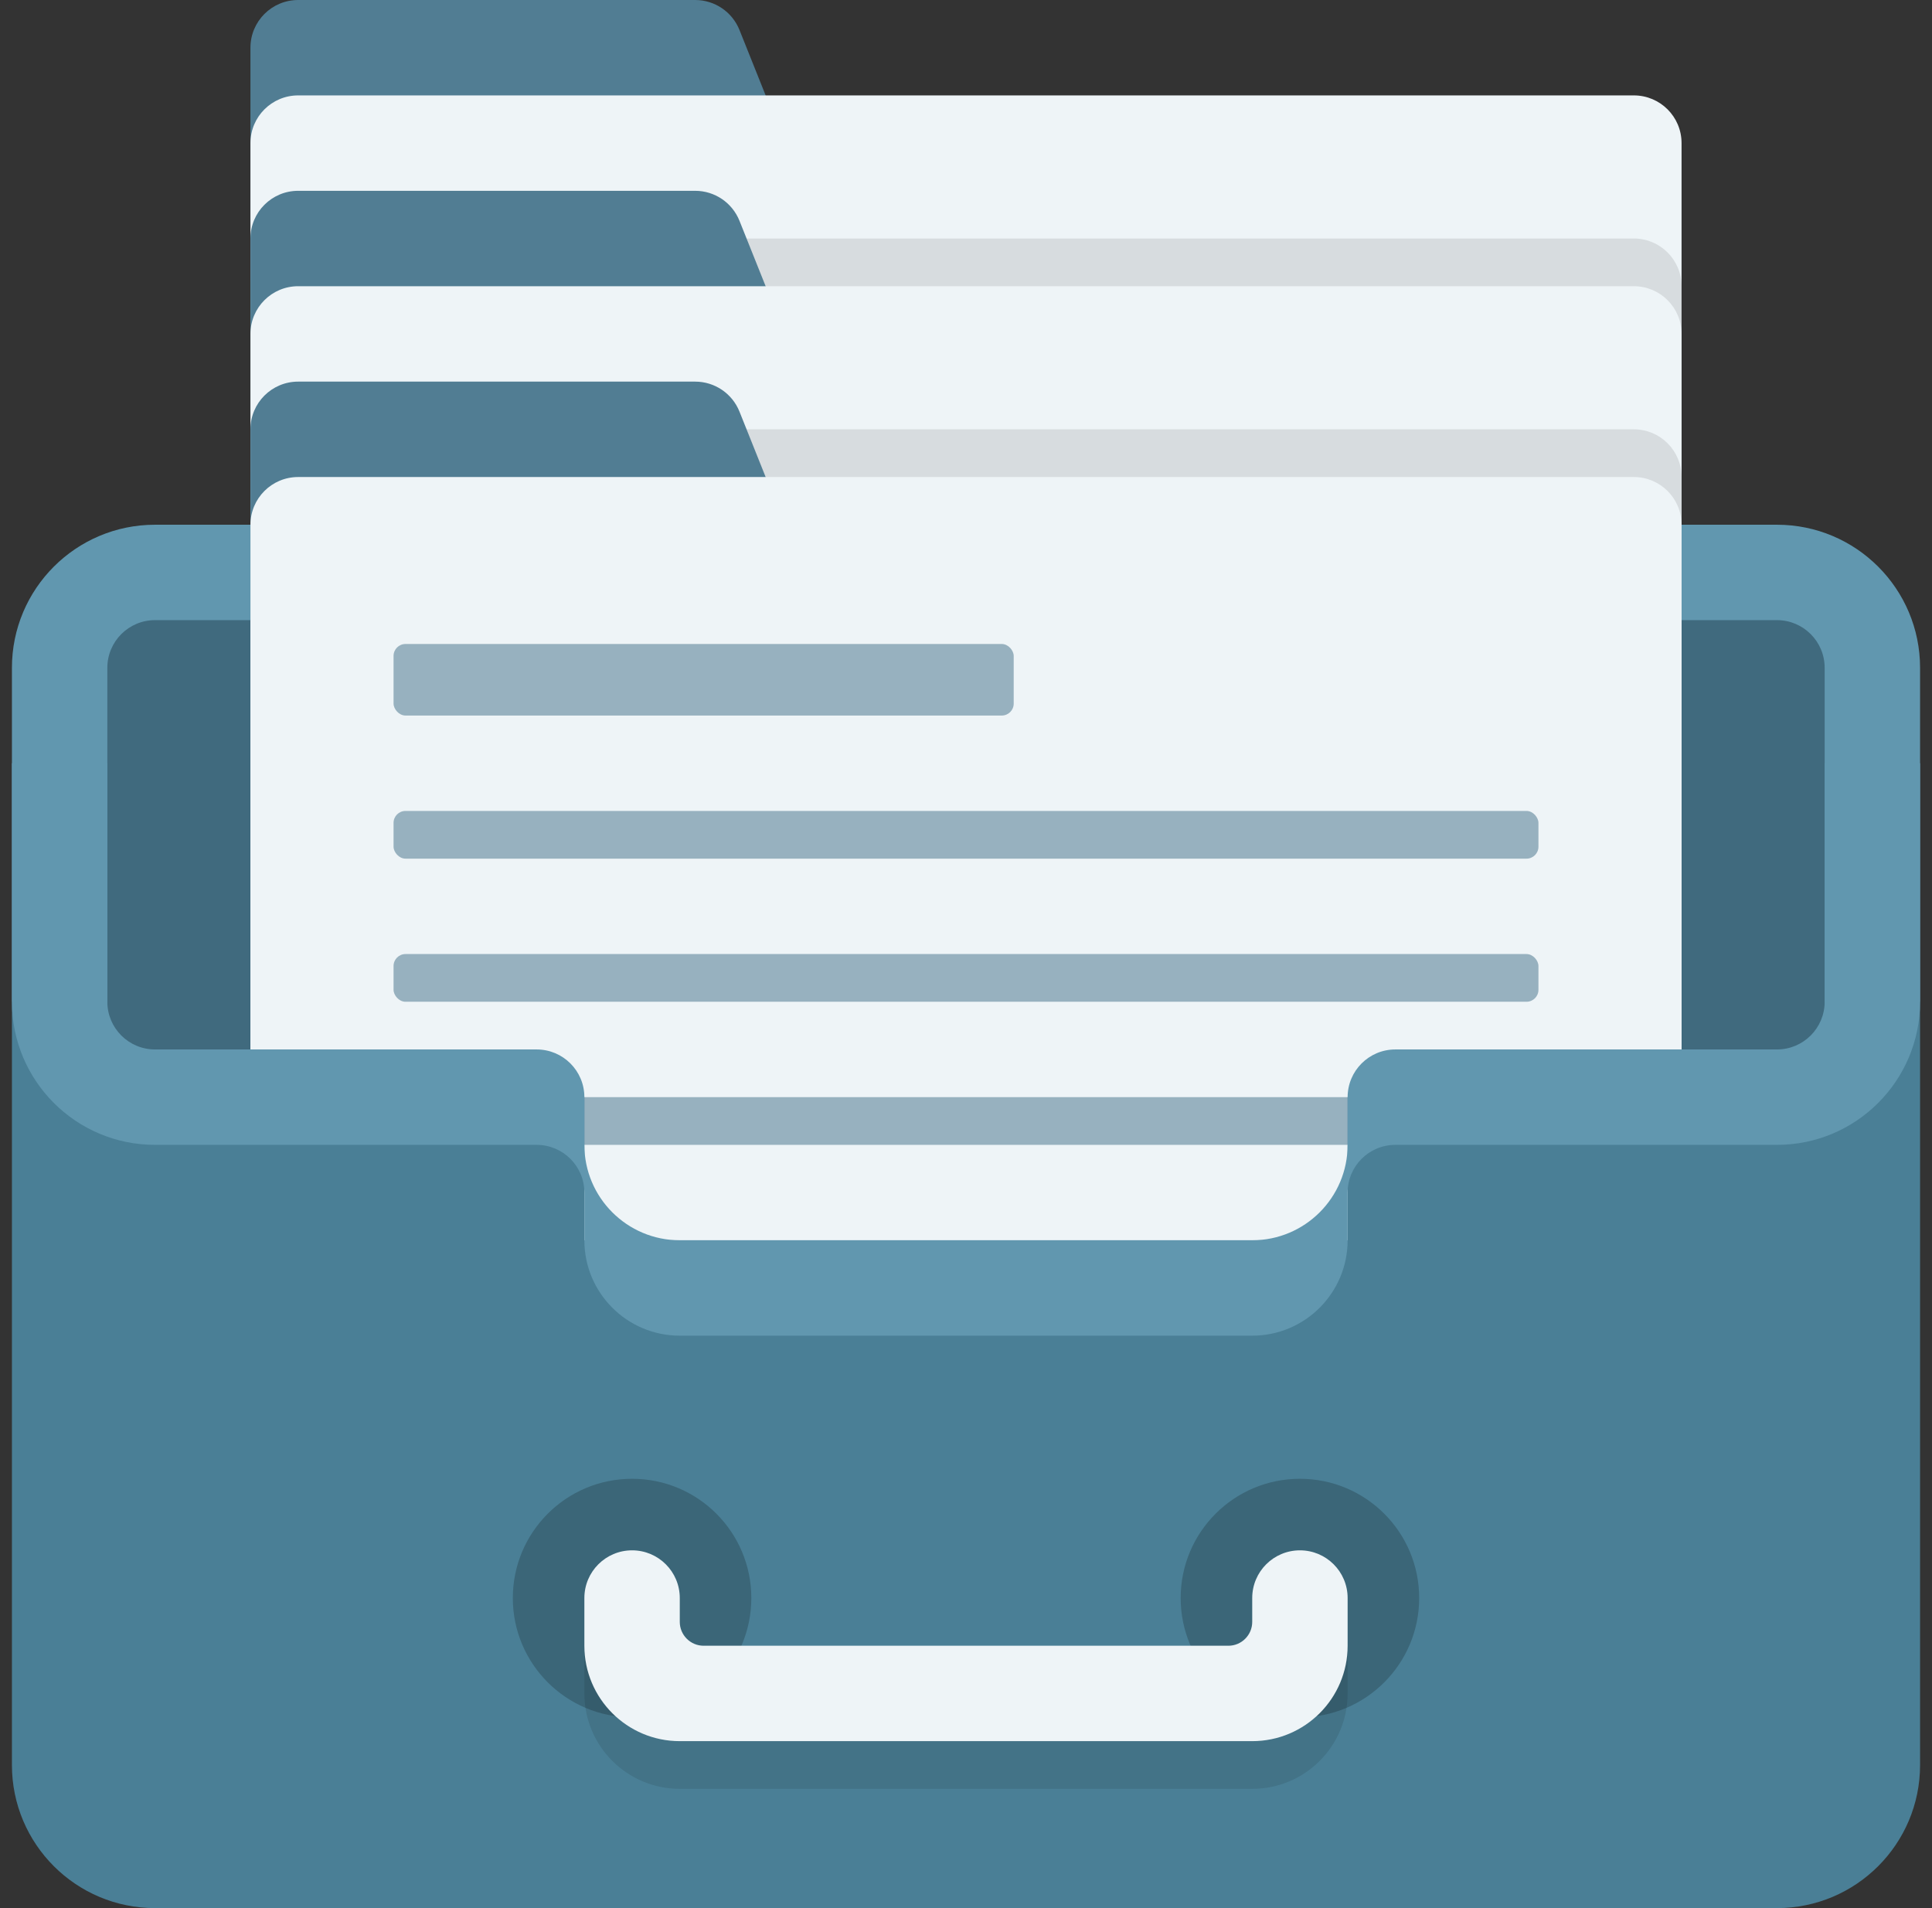 <?xml version="1.0" encoding="UTF-8"?> <svg xmlns="http://www.w3.org/2000/svg" width="81" height="80" viewBox="0 0 81 80" fill="none"><rect x="0" y="0" width="81" height="80" fill="#333333" stroke="none"/> <path d="M2.5 24H78.5V50H2.5V24Z" fill="#406A7E"></path> <path d="M6.5 22C3.186 22 0.5 24.686 0.5 28V42H4.5V28C4.5 26.895 5.395 26 6.5 26H74.5C75.605 26 76.5 26.895 76.5 28V42H80.5V28C80.5 24.686 77.814 22 74.5 22H6.5Z" fill="#6197AF"></path> <path d="M10.5 2C10.5 0.895 11.395 0 12.5 0H29.146C29.964 0 30.699 0.498 31.003 1.257L34.5 10H10.5V2Z" fill="#517D93"></path> <path d="M10.5 6C10.5 4.895 11.395 4 12.5 4H68.5C69.605 4 70.5 4.895 70.5 6V56H10.5V6Z" fill="#EEF4F7"></path> <g opacity="0.1"> <path d="M10.5 12C10.5 10.895 11.395 10 12.5 10H68.5C69.605 10 70.5 10.895 70.5 12V62H10.5V12Z" fill="black"></path> </g> <path d="M10.5 10C10.5 8.895 11.395 8 12.5 8H29.146C29.964 8 30.699 8.498 31.003 9.257L34.5 18H10.5V10Z" fill="#517D93"></path> <path d="M10.5 14C10.5 12.895 11.395 12 12.5 12H68.5C69.605 12 70.5 12.895 70.5 14V64H10.5V14Z" fill="#EEF4F7"></path> <g opacity="0.1"> <path d="M10.5 20C10.5 18.895 11.395 18 12.5 18H68.5C69.605 18 70.5 18.895 70.5 20V70H10.5V20Z" fill="black"></path> </g> <path d="M10.5 18C10.5 16.895 11.395 16 12.5 16H29.146C29.964 16 30.699 16.498 31.003 17.257L34.5 26H10.5V18Z" fill="#517D93"></path> <path d="M10.5 22C10.5 20.895 11.395 20 12.5 20H68.5C69.605 20 70.5 20.895 70.5 22V72H10.5V22Z" fill="#EEF4F7"></path> <rect x="16.5" y="27" width="26" height="3" rx="0.5" fill="#97B1BF"></rect> <rect x="16.5" y="34" width="48" height="2" rx="0.5" fill="#97B1BF"></rect> <rect x="16.5" y="40" width="48" height="2" rx="0.5" fill="#97B1BF"></rect> <rect x="16.5" y="46" width="48" height="2" rx="0.5" fill="#97B1BF"></rect> <rect opacity="0.2" x="16.5" y="53" width="39.273" height="2" rx="0.5" fill="black"></rect> <path d="M0.5 42H4.5V44H22.5L24.5 46V52H40.5H56.5V46L58.5 44H76.5V42H80.5V74C80.5 77.314 77.814 80 74.5 80H6.5C3.186 80 0.5 77.314 0.5 74V42Z" fill="#4A7F96"></path> <path d="M0.5 32V42C0.5 45.314 3.186 48 6.5 48H22.5C23.605 48 24.5 48.895 24.5 50V52C24.5 54.209 26.291 56 28.5 56H52.5C54.709 56 56.5 54.209 56.5 52V50C56.5 48.895 57.395 48 58.5 48H74.5C77.814 48 80.5 45.314 80.5 42V32H76.5V42C76.5 43.105 75.605 44 74.5 44H58.5C57.395 44 56.5 44.895 56.5 46V48C56.5 50.209 54.709 52 52.5 52H28.5C26.291 52 24.5 50.209 24.5 48V46C24.5 44.895 23.605 44 22.5 44H6.5C5.395 44 4.5 43.105 4.5 42V32H0.5Z" fill="#6197AF"></path> <circle opacity="0.2" cx="54.5" cy="67" r="5" fill="black"></circle> <circle opacity="0.2" cx="26.5" cy="67" r="5" fill="black"></circle> <path opacity="0.1" d="M24.5 69C24.5 67.895 25.395 67 26.5 67C27.605 67 28.5 67.895 28.5 69V70C28.5 70.552 28.948 71 29.5 71H51.5C52.052 71 52.5 70.552 52.5 70V69C52.5 67.895 53.395 67 54.5 67C55.605 67 56.5 67.895 56.5 69V71C56.5 73.209 54.709 75 52.5 75H28.5C26.291 75 24.5 73.209 24.5 71V69Z" fill="black"></path> <path d="M24.5 67C24.5 65.895 25.395 65 26.5 65C27.605 65 28.5 65.895 28.5 67V68C28.5 68.552 28.948 69 29.5 69H51.5C52.052 69 52.5 68.552 52.5 68V67C52.5 65.895 53.395 65 54.5 65C55.605 65 56.5 65.895 56.5 67V69C56.5 71.209 54.709 73 52.5 73H28.5C26.291 73 24.5 71.209 24.5 69V67Z" fill="#EEF4F7"></path> </svg> 